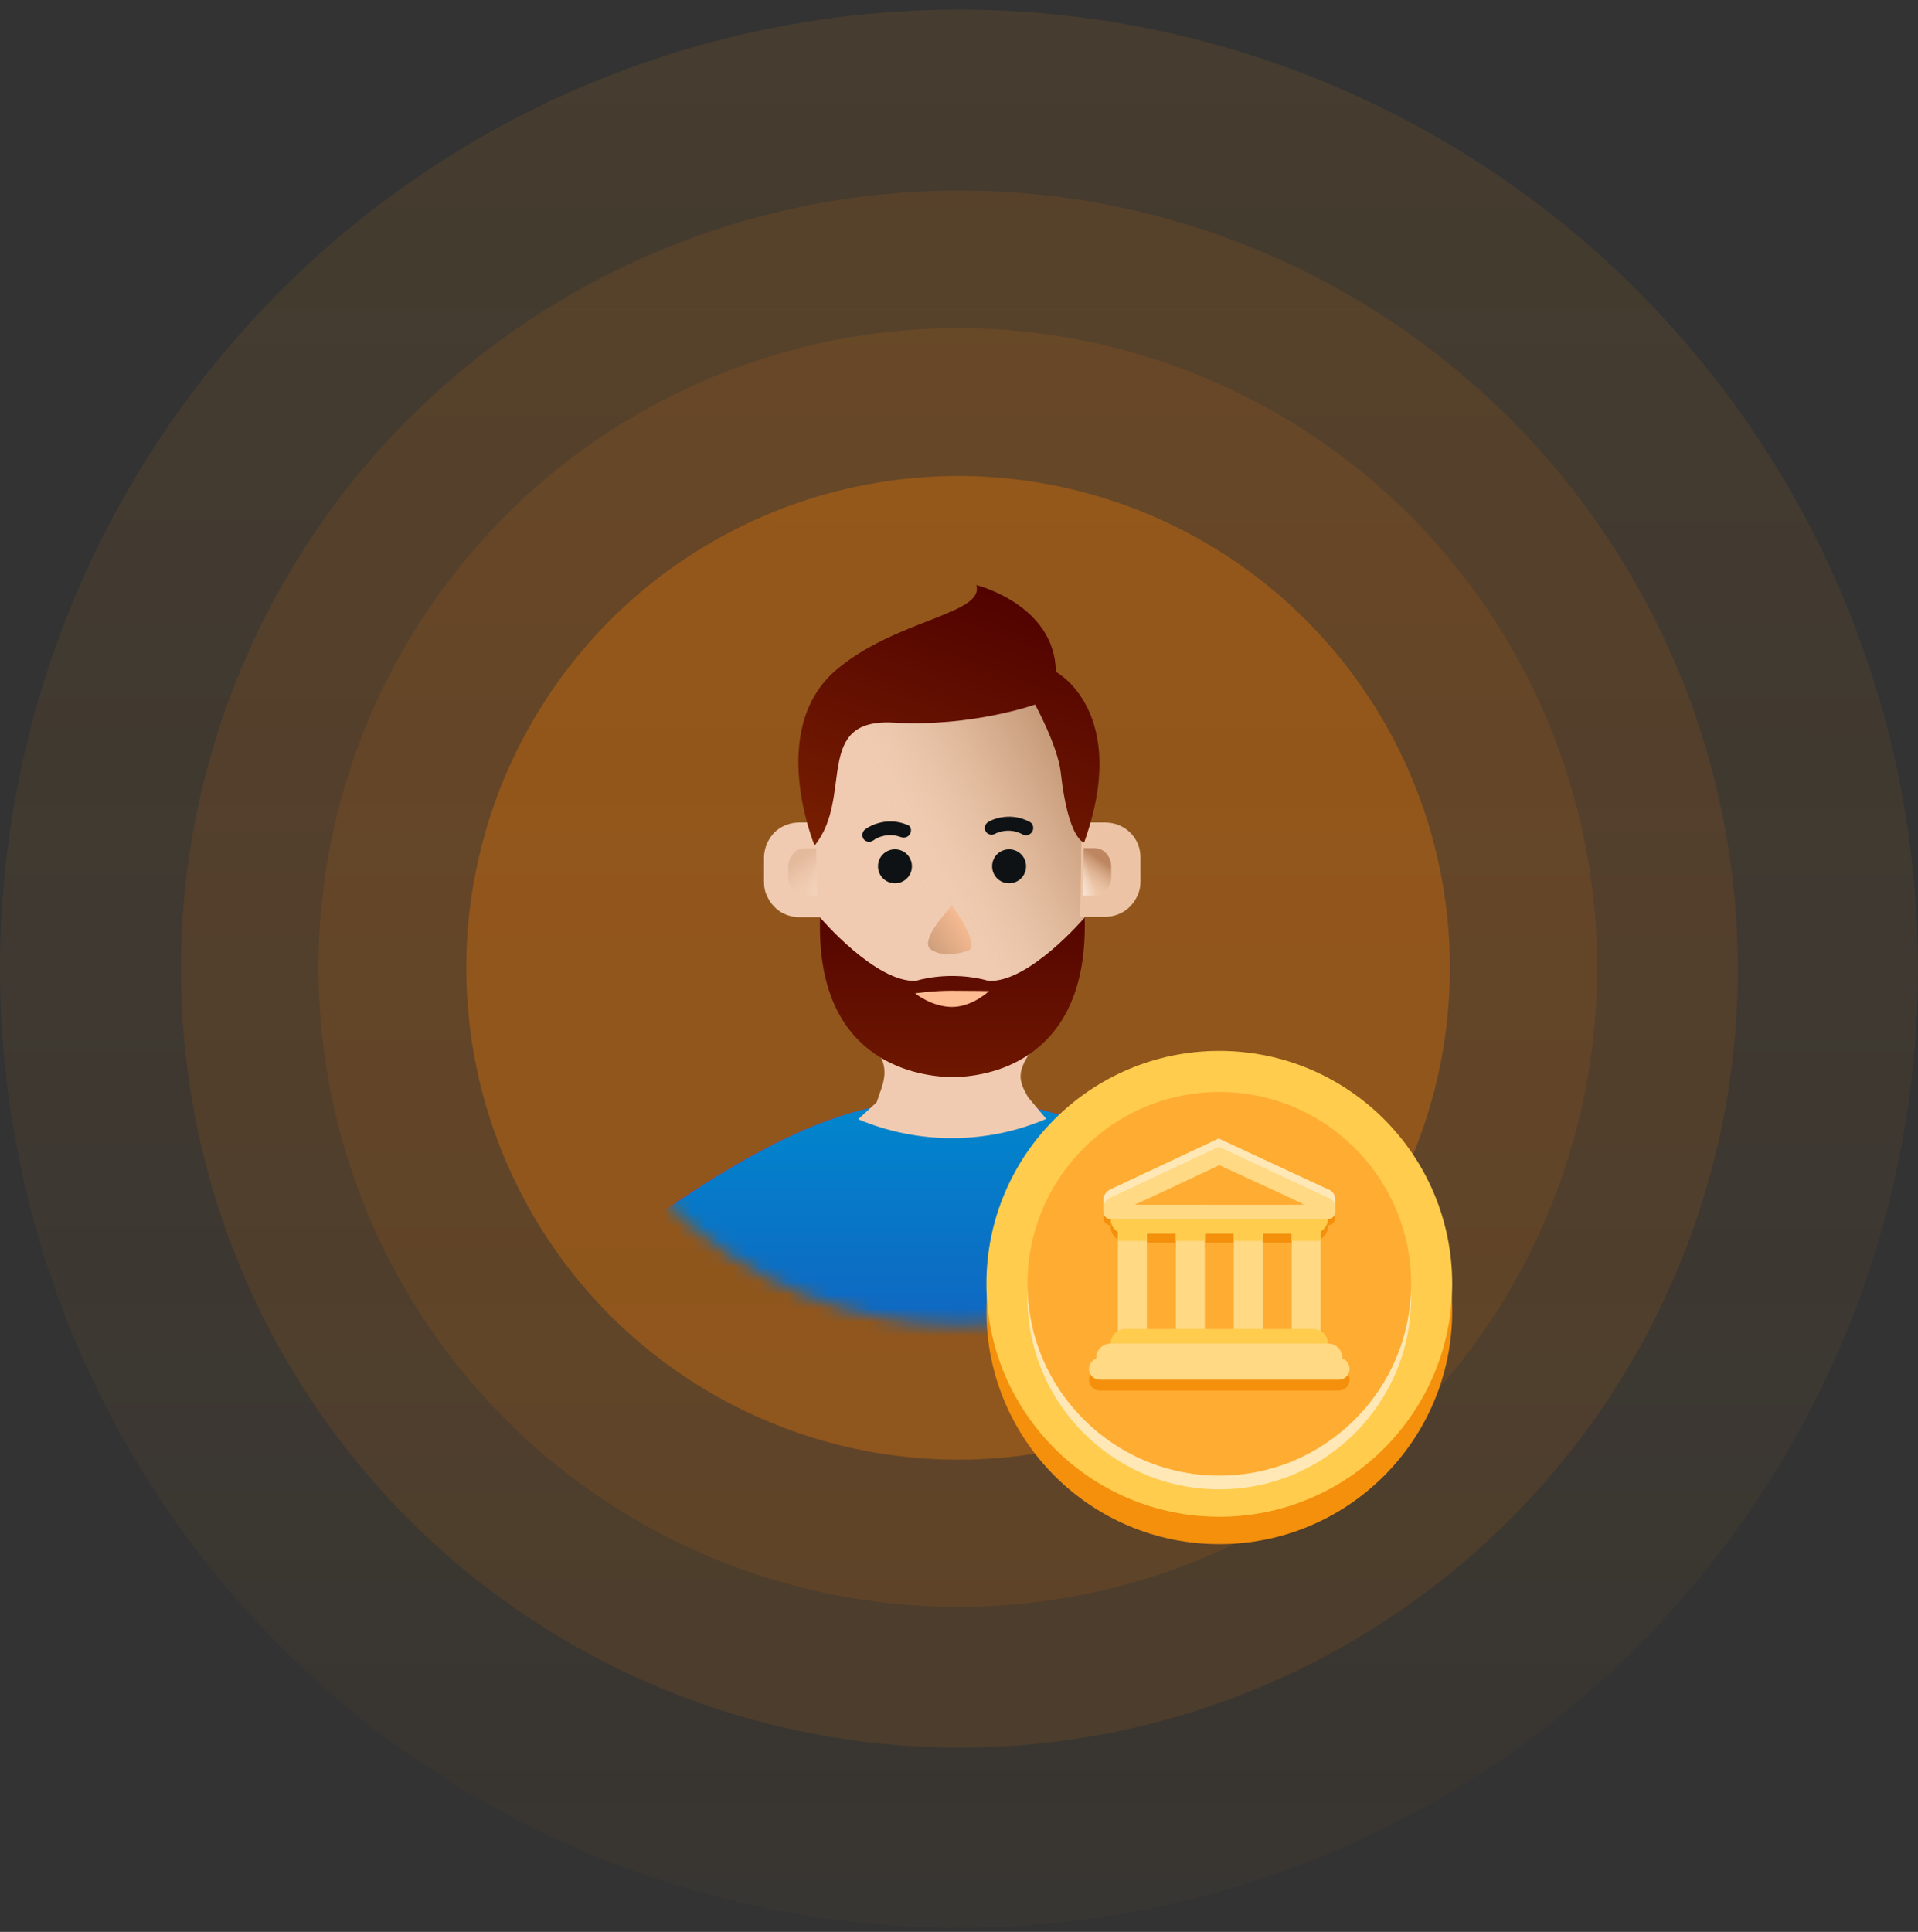 <?xml version="1.0" encoding="UTF-8"?> <svg xmlns="http://www.w3.org/2000/svg" width="140" height="141" viewBox="0 0 140 141" fill="none"><rect x="0" y="0" width="140" height="141" fill="#333333" stroke="none"/> <circle opacity="0.1" cx="70" cy="70.7" r="70" fill="url(#paint0_linear_2358_1262)"></circle> <circle opacity="0.1" cx="69.915" cy="70.616" r="46.667" fill="#FF8000"></circle> <circle opacity="0.1" cx="70.028" cy="70.73" r="56.822" fill="#FF8000"></circle> <circle opacity="0.3" cx="69.934" cy="70.637" r="35.897" fill="#FF8000"></circle> <mask id="mask0_2358_1262" style="mask-type:alpha" maskUnits="userSpaceOnUse" x="40" y="36" width="60" height="61"> <circle cx="70" cy="66.7" r="30" fill="#C4C4C4"></circle> </mask> <g mask="url(#mask0_2358_1262)"> <path d="M74.411 80.667C82.225 81.85 91.47 89.196 92.543 89.719C93.616 90.242 94.551 91.039 95.239 92.002C95.927 92.965 96.395 94.093 96.56 95.276L97 98.578H42L42.44 95.276C42.605 94.093 43.045 92.965 43.761 92.002C44.449 91.039 45.384 90.242 46.457 89.719C47.53 89.196 56.747 81.85 64.589 80.667C68.386 80.089 70.614 80.089 74.411 80.667Z" fill="#FF0066"></path> <path d="M97 98.606H42L42.44 95.304C42.605 94.121 43.045 92.993 43.761 92.03C44.449 91.067 45.384 90.269 46.457 89.746C47.255 89.334 52.73 85.041 58.728 82.455C60.269 81.795 61.837 81.245 63.406 80.887C63.791 80.804 64.204 80.722 64.589 80.667C68.386 80.089 70.614 80.089 74.411 80.667C74.741 80.722 75.099 80.777 75.429 80.859C77.08 81.217 78.786 81.822 80.437 82.538C86.38 85.124 91.745 89.334 92.543 89.746C93.616 90.269 94.524 91.067 95.239 92.03C95.927 92.993 96.395 94.121 96.56 95.304L97 98.606Z" fill="url(#paint1_linear_2358_1262)"></path> <path d="M76.37 81.662L75.049 80.094C74.362 78.883 74.086 78.223 75.572 76.297H63.631C65.199 77.865 64.401 79.158 63.989 80.451L62.641 81.69C67.015 83.533 71.995 83.533 76.37 81.662Z" fill="#F0CBB1"></path> <path d="M69.498 78.688C67.765 78.688 66.059 78.165 64.628 77.202C63.197 76.239 62.069 74.836 61.437 73.24C60.281 70.379 59.703 67.297 59.703 64.216V56.374C59.703 53.76 60.749 51.284 62.592 49.441C64.408 47.597 66.912 46.552 69.498 46.552C72.112 46.552 74.588 47.597 76.431 49.441C78.275 51.284 79.32 53.788 79.32 56.374V64.188C79.32 67.27 78.743 70.351 77.587 73.213C76.954 74.836 75.826 76.212 74.395 77.175C72.937 78.193 71.259 78.688 69.498 78.688Z" fill="#F0CBB1"></path> <path d="M69.471 78.69C67.737 78.69 66.031 78.167 64.601 77.204C63.17 76.241 62.042 74.838 61.409 73.242C60.254 70.381 59.676 67.299 59.676 64.218V56.376C59.676 53.762 60.721 51.286 62.565 49.443C64.381 47.599 66.884 46.554 69.471 46.554C72.085 46.554 74.561 47.599 76.404 49.443C78.248 51.286 79.293 53.79 79.293 56.376V64.19C79.293 67.272 78.715 70.353 77.56 73.215C76.927 74.838 75.799 76.213 74.368 77.177C72.91 78.195 71.232 78.69 69.471 78.69Z" fill="url(#paint2_linear_2358_1262)" fill-opacity="0.7"></path> <path d="M69.471 78.69C67.737 78.69 66.031 78.167 64.601 77.204C63.17 76.241 62.042 74.838 61.409 73.242C60.254 70.381 59.676 67.299 59.676 64.218V56.376C59.676 53.762 60.721 51.286 62.565 49.443C64.381 47.599 66.884 46.554 69.471 46.554C72.085 46.554 74.561 47.599 76.404 49.443C78.248 51.286 79.293 53.79 79.293 56.376V64.19C79.293 67.272 78.715 70.353 77.56 73.215C76.927 74.838 75.799 76.213 74.368 77.177C72.91 78.195 71.232 78.69 69.471 78.69Z" fill="url(#paint3_linear_2358_1262)" fill-opacity="0.7"></path> <path d="M73.656 64.466C74.344 64.466 74.894 63.915 74.894 63.227C74.894 62.539 74.344 61.989 73.656 61.989C72.968 61.989 72.418 62.539 72.418 63.227C72.418 63.915 72.968 64.466 73.656 64.466Z" fill="#0E1214"></path> <path d="M65.325 64.466C66.013 64.466 66.563 63.915 66.563 63.227C66.563 62.539 66.013 61.989 65.325 61.989C64.637 61.989 64.087 62.539 64.087 63.227C64.087 63.915 64.637 64.466 65.325 64.466Z" fill="#0E1214"></path> <path fill-rule="evenodd" clip-rule="evenodd" d="M66.453 60.806C66.343 61.081 66.04 61.191 65.793 61.108C64.857 60.751 64.032 61.108 63.757 61.329C63.536 61.494 63.206 61.466 63.041 61.246C62.876 61.026 62.931 60.696 63.151 60.531C63.619 60.173 64.83 59.65 66.15 60.173C66.453 60.228 66.563 60.531 66.453 60.806Z" fill="#0E1214"></path> <path fill-rule="evenodd" clip-rule="evenodd" d="M75.35 60.691C75.213 60.939 74.883 61.021 74.663 60.911C73.782 60.416 72.929 60.691 72.627 60.856C72.379 60.994 72.076 60.911 71.939 60.664C71.801 60.416 71.911 60.113 72.159 59.976C72.682 59.673 73.947 59.316 75.186 60.003C75.406 60.113 75.488 60.444 75.35 60.691Z" fill="#0E1214"></path> <path d="M60.058 60.033H58.324C57.637 60.033 56.976 60.308 56.508 60.776C56.041 61.271 55.766 61.932 55.766 62.62V64.353C55.766 64.766 55.848 65.151 56.041 65.508C56.261 65.949 56.591 66.306 56.976 66.554C57.389 66.802 57.857 66.939 58.324 66.939H60.168L60.058 60.033Z" fill="#F0CBB1"></path> <g opacity="0.5"> <path opacity="0.5" d="M59.579 61.914H58.754C58.423 61.914 58.121 62.052 57.901 62.299C57.681 62.547 57.543 62.877 57.543 63.207V64.088C57.543 64.28 57.598 64.5 57.681 64.665C57.791 64.885 57.928 65.051 58.121 65.188C58.313 65.326 58.533 65.381 58.754 65.381H59.634L59.579 61.914Z" fill="url(#paint4_linear_2358_1262)"></path> <path opacity="0.5" d="M59.579 61.914H58.754C58.423 61.914 58.121 62.052 57.901 62.299C57.681 62.547 57.543 62.877 57.543 63.207V64.088C57.543 64.28 57.598 64.5 57.681 64.665C57.791 64.885 57.928 65.051 58.121 65.188C58.313 65.326 58.533 65.381 58.754 65.381H59.634L59.579 61.914Z" fill="url(#paint5_linear_2358_1262)"></path> </g> <path d="M78.954 60.033H80.687C81.375 60.033 82.035 60.308 82.503 60.776C82.998 61.271 83.246 61.904 83.246 62.592V64.325C83.246 64.738 83.163 65.123 82.971 65.481C82.751 65.921 82.421 66.279 82.035 66.526C81.623 66.774 81.155 66.912 80.687 66.912H78.844L78.954 60.033Z" fill="#ECC4A5"></path> <path d="M79.098 61.901H79.896C80.226 61.901 80.529 62.039 80.749 62.287C80.969 62.534 81.107 62.864 81.107 63.194V64.075C81.107 64.267 81.052 64.488 80.969 64.653C80.859 64.873 80.722 65.038 80.529 65.175C80.336 65.313 80.116 65.368 79.896 65.368H79.016L79.098 61.901Z" fill="url(#paint6_linear_2358_1262)"></path> <path d="M79.098 61.901H79.896C80.226 61.901 80.529 62.039 80.749 62.287C80.969 62.534 81.107 62.864 81.107 63.194V64.075C81.107 64.267 81.052 64.488 80.969 64.653C80.859 64.873 80.722 65.038 80.529 65.175C80.336 65.313 80.116 65.368 79.896 65.368H79.016L79.098 61.901Z" fill="url(#paint7_linear_2358_1262)"></path> <path d="M67.962 69.305C68.733 69.855 70.026 69.608 70.576 69.415C71.512 69.25 70.301 67.131 69.476 66.113C68.705 66.939 67.164 68.782 67.962 69.305Z" fill="url(#paint8_linear_2358_1262)"></path> <path d="M59.46 61.712C59.46 61.712 55.966 53.321 60.974 48.946C65.321 45.204 71.897 44.846 71.264 42.7C71.264 42.7 77.014 44.131 77.069 49.028C77.069 49.028 82.544 51.945 79.133 61.492C79.133 61.492 77.977 61.327 77.427 56.374C77.207 54.449 75.556 51.422 75.556 51.422C75.556 51.422 70.906 53.073 65.266 52.743C59.295 52.385 62.349 58.163 59.46 61.712Z" fill="url(#paint9_linear_2358_1262)"></path> <path d="M72.157 71.586C75.101 71.751 79.173 66.964 79.173 66.964C79.476 77.337 72.295 78.52 69.874 78.602C69.819 78.602 69.681 78.602 69.543 78.602H69.516H69.489C69.323 78.602 69.213 78.602 69.158 78.602C66.71 78.492 59.529 77.337 59.859 66.964C59.859 66.964 63.931 71.751 66.875 71.586C66.847 71.586 69.296 70.788 72.157 71.586Z" fill="url(#paint10_linear_2358_1262)"></path> <path d="M72.19 72.335C72.19 72.335 70.979 73.491 69.493 73.491C68.007 73.491 66.797 72.5 66.797 72.5C66.797 72.5 68.007 72.308 69.493 72.308C70.979 72.308 72.19 72.335 72.19 72.335Z" fill="#FDBC91"></path> </g> <path d="M89 112.7C98.389 112.7 106 105.089 106 95.7C106 86.311 98.389 78.7 89 78.7C79.611 78.7 72 86.311 72 95.7C72 105.089 79.611 112.7 89 112.7Z" fill="#F4900C"></path> <path d="M89 110.7C98.389 110.7 106 103.089 106 93.7C106 84.311 98.389 76.7 89 76.7C79.611 76.7 72 84.311 72 93.7C72 103.089 79.611 110.7 89 110.7Z" fill="#FFCC4D"></path> <path d="M89 108.7C96.732 108.7 103 102.432 103 94.7C103 86.968 96.732 80.7 89 80.7C81.268 80.7 75 86.968 75 94.7C75 102.432 81.268 108.7 89 108.7Z" fill="#FFE8B6"></path> <path d="M89 107.7C96.732 107.7 103 101.432 103 93.7C103 85.968 96.732 79.7 89 79.7C81.268 79.7 75 85.968 75 93.7C75 101.432 81.268 107.7 89 107.7Z" fill="#FFAC33"></path> <path d="M80.543 87.556C80.543 87.011 81.078 86.793 81.078 86.793L88.956 83.093L96.909 86.793C96.909 86.793 97.457 86.915 97.457 87.56V88.201H80.543V87.556Z" fill="#FFE8B6"></path> <path d="M96.927 89.537C96.927 88.953 96.422 88.48 95.8 88.48H82.127C81.504 88.48 81.07 88.953 81.07 89.537C81.07 89.933 81.274 90.275 81.599 90.457V91.123H83.713V90.594H85.827V91.123H87.941V90.594H90.055V91.123H92.169V90.594H94.283V91.123H96.398V90.43C96.715 90.242 96.927 89.912 96.927 89.537ZM98.512 100.7C98.512 101.138 98.157 101.493 97.719 101.493H80.277C79.839 101.493 79.484 101.138 79.484 100.7C79.484 100.262 79.839 99.907 80.277 99.907H97.72C98.157 99.907 98.512 100.262 98.512 100.7Z" fill="#F4900C"></path> <path d="M97.457 88.9C97.457 89.192 97.221 89.429 96.928 89.429H81.071C80.779 89.429 80.542 89.192 80.542 88.9C80.542 88.608 80.779 88.371 81.071 88.371L96.928 88.374C97.221 88.375 97.457 88.608 97.457 88.9ZM83.186 89.514H94.815V90.7H83.186V89.514Z" fill="#F4900C"></path> <path d="M83.713 97.529C83.713 98.113 83.397 98.586 83.008 98.586H82.303C81.914 98.586 81.598 98.113 81.598 97.529V89.515C81.598 88.931 81.914 88.458 82.303 88.458H83.008C83.397 88.458 83.713 88.931 83.713 89.515V97.529ZM96.399 97.529C96.399 98.113 96.084 98.586 95.694 98.586H94.989C94.6 98.586 94.284 98.113 94.284 97.529V89.515C94.284 88.931 94.599 88.458 94.989 88.458H95.694C96.083 88.458 96.399 88.931 96.399 89.515V97.529ZM87.942 97.529C87.942 98.113 87.626 98.586 87.237 98.586H86.532C86.143 98.586 85.827 98.113 85.827 97.529V89.515C85.827 88.931 86.143 88.458 86.532 88.458H87.237C87.626 88.458 87.942 88.931 87.942 89.515V97.529ZM92.17 97.529C92.17 98.113 91.854 98.586 91.465 98.586H90.761C90.372 98.586 90.056 98.113 90.056 97.529V89.515C90.056 88.931 90.372 88.458 90.761 88.458H91.465C91.854 88.458 92.17 88.931 92.17 89.515V97.529Z" fill="#FFD983"></path> <path d="M96.927 98.057C96.927 98.641 96.454 99.114 95.87 99.114H82.127C81.543 99.114 81.07 98.641 81.07 98.057C81.07 97.473 81.543 97 82.127 97H95.87C96.453 97 96.927 97.473 96.927 98.057Z" fill="#FFCC4D"></path> <path d="M97.988 99.115C97.988 99.699 97.515 100.172 96.931 100.172H81.073C80.489 100.172 80.016 99.699 80.016 99.115C80.016 98.531 80.489 98.058 81.073 98.058H96.93C97.514 98.058 97.988 98.531 97.988 99.115Z" fill="#FFD983"></path> <path d="M98.512 99.907C98.512 100.345 98.157 100.7 97.719 100.7H80.277C79.839 100.7 79.484 100.345 79.484 99.907C79.484 99.469 79.839 99.114 80.277 99.114H97.72C98.157 99.114 98.512 99.469 98.512 99.907Z" fill="#FFD983"></path> <path d="M96.927 88.986C96.927 88.402 96.422 87.929 95.8 87.929H82.127C81.504 87.929 81.07 88.402 81.07 88.986C81.07 89.383 81.274 89.725 81.599 89.906V90.572H83.713V90.043H85.827V90.572H87.941V90.043H90.055V90.572H92.169V90.043H94.283V90.572H96.398V89.879C96.715 89.691 96.927 89.362 96.927 88.986Z" fill="#FFCC4D"></path> <path d="M80.543 88.163C80.543 87.618 81.078 87.4 81.078 87.4L88.956 83.7L96.909 87.4C96.909 87.4 97.457 87.522 97.457 88.167V88.458H80.543V88.163Z" fill="#FFD983"></path> <path d="M89 85.043C89 85.043 83.545 87.614 83.001 87.846C82.456 88.077 82.638 88.457 83.002 88.457H94.972C95.534 88.457 95.401 88.028 94.955 87.796C94.509 87.565 89 85.043 89 85.043Z" fill="#FFAC33"></path> <path d="M97.457 88.457C97.457 88.749 97.221 88.986 96.928 88.986H81.071C80.779 88.986 80.542 88.749 80.542 88.457C80.542 88.165 80.779 87.928 81.071 87.928L96.928 87.931C97.221 87.932 97.457 88.165 97.457 88.457Z" fill="#FFD983"></path> <defs> <linearGradient id="paint0_linear_2358_1262" x1="70" y1="0.7" x2="69.935" y2="186.139" gradientUnits="userSpaceOnUse"> <stop stop-color="#F4900C"></stop> <stop offset="1" stop-color="#F4900C" stop-opacity="0"></stop> </linearGradient> <linearGradient id="paint1_linear_2358_1262" x1="69.496" y1="98.17" x2="69.496" y2="80.232" gradientUnits="userSpaceOnUse"> <stop stop-color="#1164C0"></stop> <stop offset="1" stop-color="#0087CD"></stop> </linearGradient> <linearGradient id="paint2_linear_2358_1262" x1="79.251" y1="57.241" x2="66.581" y2="64.13" gradientUnits="userSpaceOnUse"> <stop stop-color="#BF926F"></stop> <stop offset="1" stop-color="#F3D1B5" stop-opacity="0"></stop> </linearGradient> <linearGradient id="paint3_linear_2358_1262" x1="79.251" y1="57.241" x2="66.581" y2="64.13" gradientUnits="userSpaceOnUse"> <stop stop-color="#BF926F"></stop> <stop offset="1" stop-color="#F3D1B5" stop-opacity="0"></stop> </linearGradient> <linearGradient id="paint4_linear_2358_1262" x1="58.276" y1="62.817" x2="59.507" y2="64.546" gradientUnits="userSpaceOnUse"> <stop stop-color="#BD8660"></stop> <stop offset="1" stop-color="#F3D1B5" stop-opacity="0.31"></stop> </linearGradient> <linearGradient id="paint5_linear_2358_1262" x1="60.901" y1="64.208" x2="59.12" y2="63.653" gradientUnits="userSpaceOnUse"> <stop stop-color="white"></stop> <stop offset="1" stop-color="white" stop-opacity="0"></stop> </linearGradient> <linearGradient id="paint6_linear_2358_1262" x1="80.394" y1="62.804" x2="79.163" y2="64.533" gradientUnits="userSpaceOnUse"> <stop stop-color="#BD8660"></stop> <stop offset="1" stop-color="#F3D1B5" stop-opacity="0.31"></stop> </linearGradient> <linearGradient id="paint7_linear_2358_1262" x1="77.768" y1="64.195" x2="79.55" y2="63.641" gradientUnits="userSpaceOnUse"> <stop stop-color="white"></stop> <stop offset="1" stop-color="white" stop-opacity="0"></stop> </linearGradient> <linearGradient id="paint8_linear_2358_1262" x1="66.986" y1="69.894" x2="70.478" y2="67.464" gradientUnits="userSpaceOnUse"> <stop stop-color="#C09473"></stop> <stop offset="1" stop-color="#F6BB92"></stop> </linearGradient> <linearGradient id="paint9_linear_2358_1262" x1="62.412" y1="74.829" x2="74.437" y2="41.812" gradientUnits="userSpaceOnUse"> <stop stop-color="#964800"></stop> <stop offset="0.109" stop-color="#862902"></stop> <stop offset="1" stop-color="#4E0000"></stop> </linearGradient> <linearGradient id="paint10_linear_2358_1262" x1="69.498" y1="93.043" x2="69.498" y2="63.502" gradientUnits="userSpaceOnUse"> <stop stop-color="#964800"></stop> <stop offset="0.109" stop-color="#862902"></stop> <stop offset="1" stop-color="#4E0000"></stop> </linearGradient> </defs> </svg> 